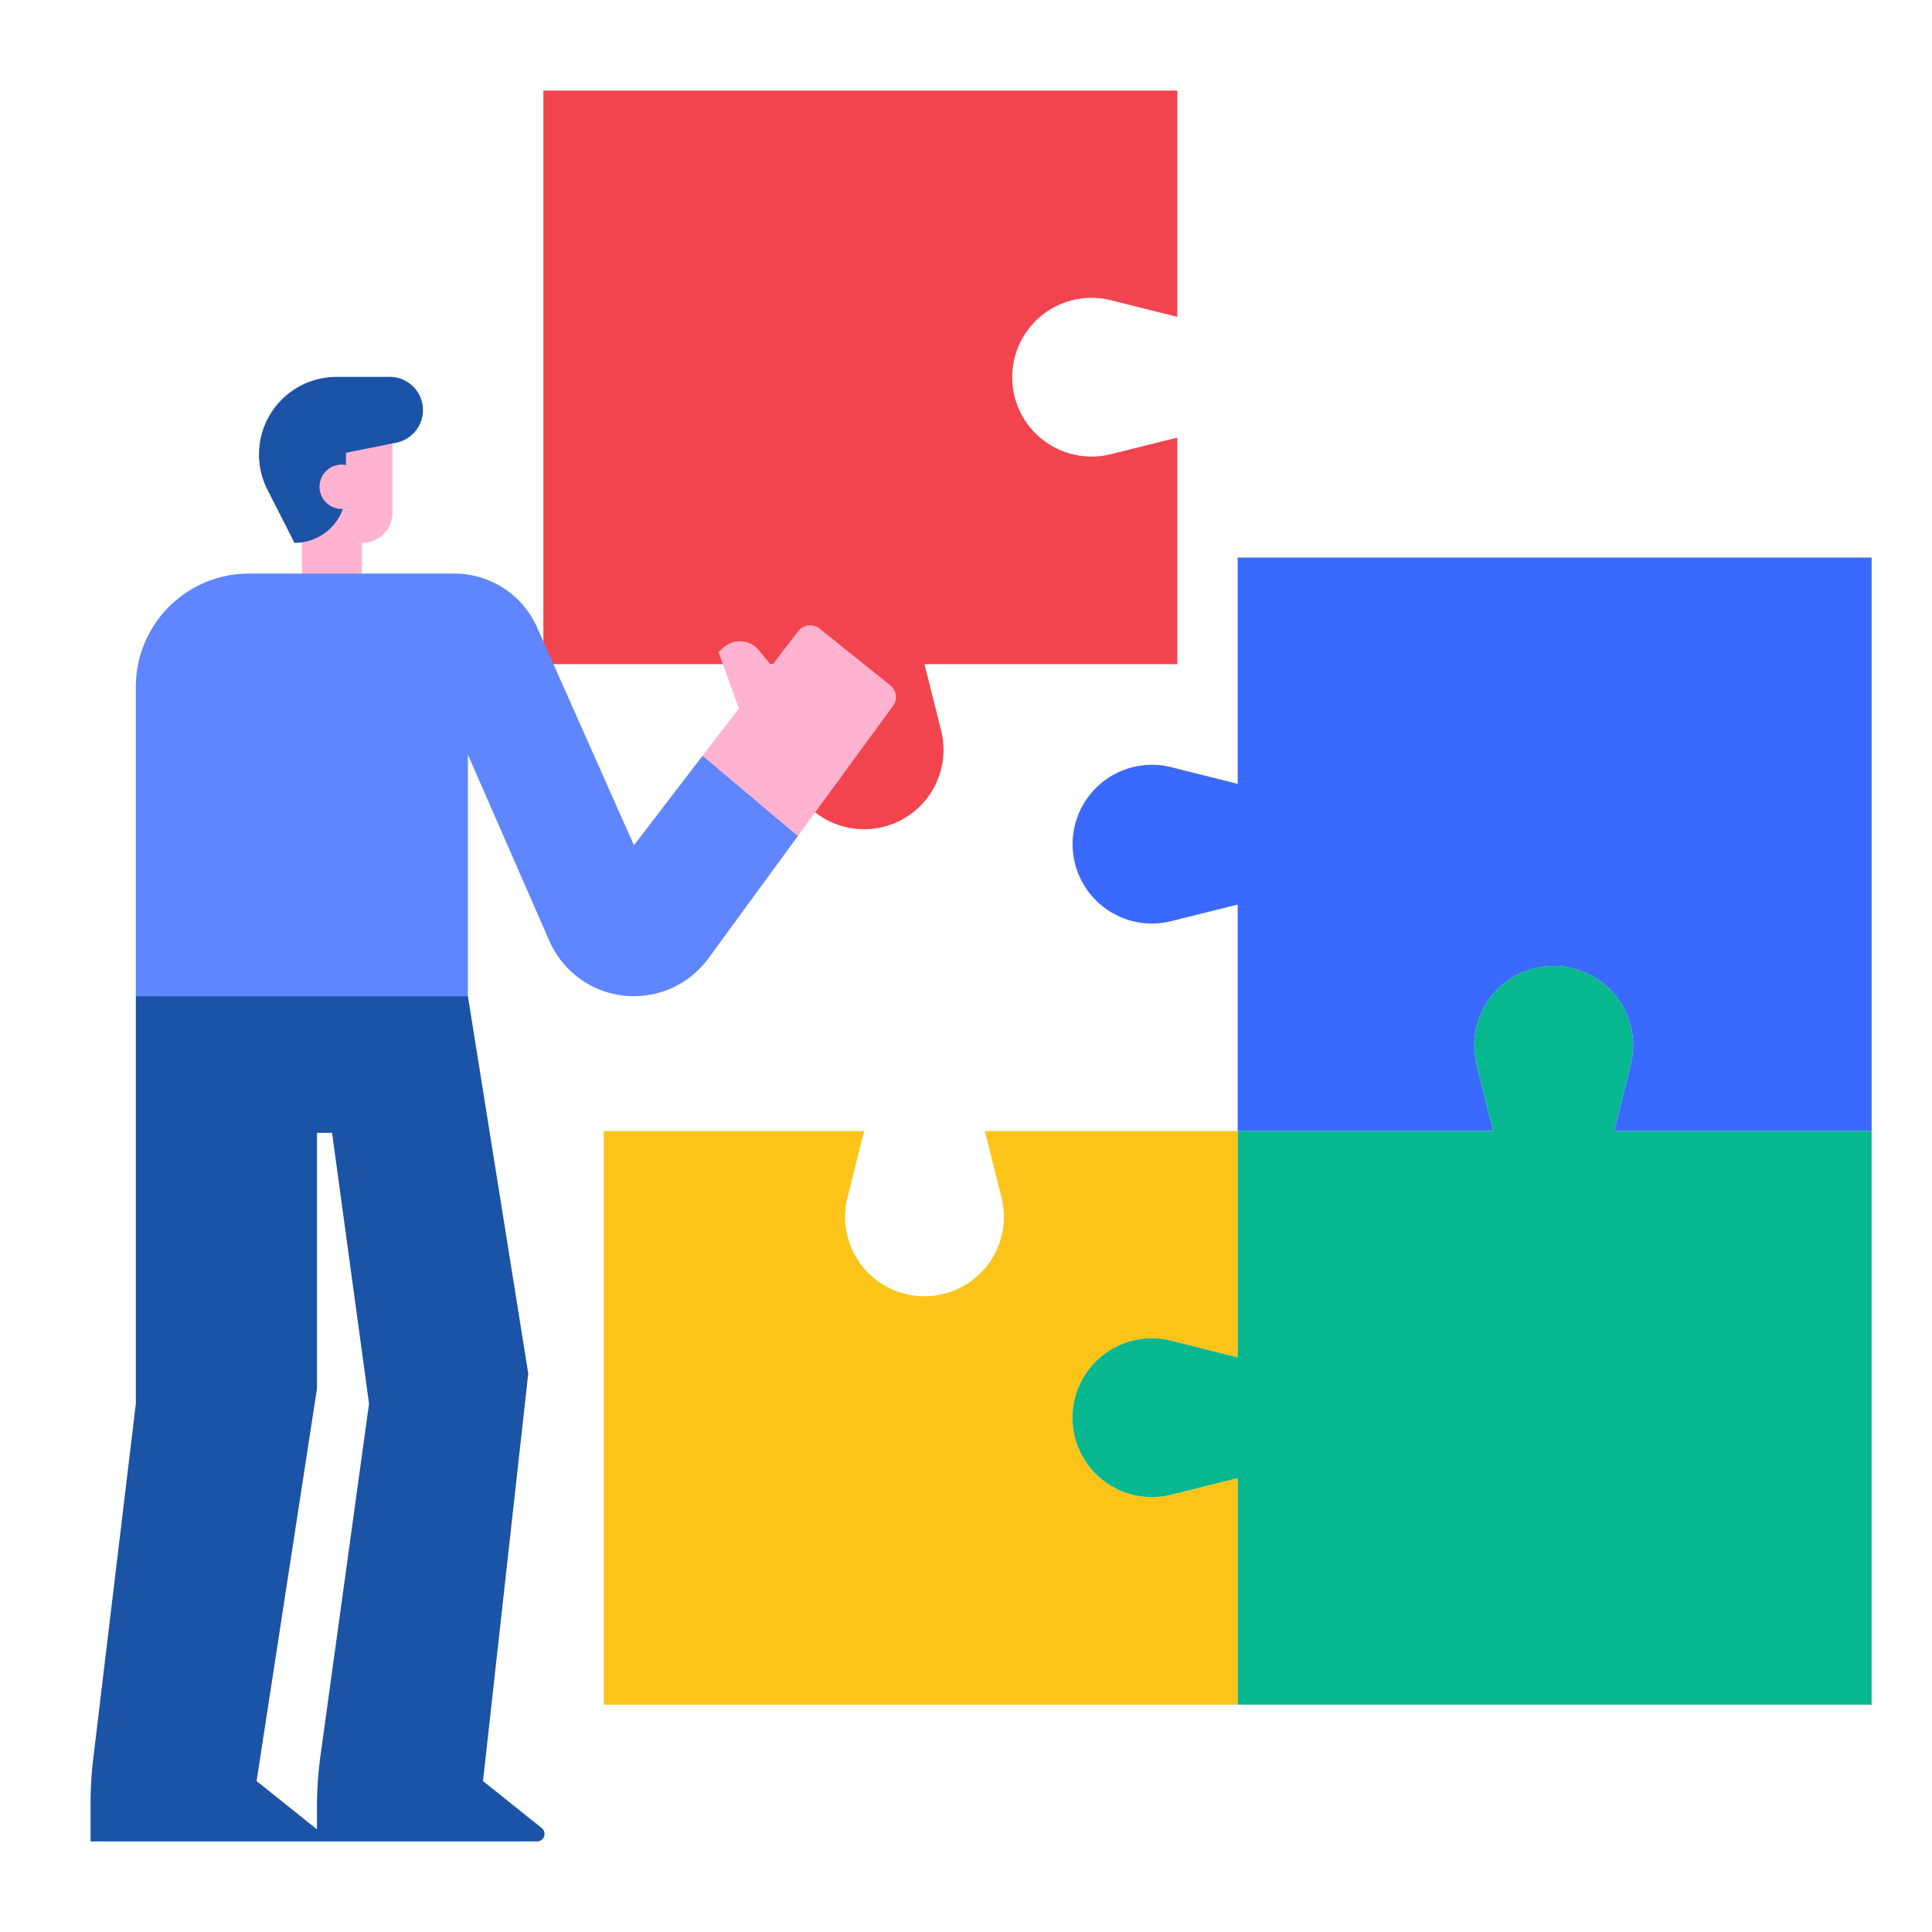 <?xml version="1.0" encoding="UTF-8" standalone="no"?> <svg xmlns="http://www.w3.org/2000/svg" viewBox="0 0 512 512"><g id="flat"><rect x="80" y="136" width="15.917" height="21" style="fill:#ffb3d0"/><path d="M271.78,88.3a21.032,21.032,0,0,0,22.6,32.07l17.62-4.4V176H245l4.41,17.62a21.037,21.037,0,1,1-40.82,0L213,176H144V24H312V83.97l-17.62-4.41a20.784,20.784,0,0,0-5.11-.63A21.038,21.038,0,0,0,271.78,88.3Z" style="fill:#f2444e"/><path d="M496,147.75v152H427.75l4.41-17.62a21.037,21.037,0,1,0-40.82,0l4.41,17.62H328V239.72l-17.62,4.4a21.033,21.033,0,1,1-5.11-41.44,20.784,20.784,0,0,1,5.11.63L328,207.72V147.75Z" style="fill:#3a69ff"/><path d="M328,391.71v60.04H160v-152h69l-4.41,17.62a21.04,21.04,0,1,0,40.82,0L261,299.75h67v59.96l-17.62-4.41a21.037,21.037,0,1,0,0,40.82Z" style="fill:#fcc419"/><path d="M496,299.75v152H328V391.71l-17.62,4.41a21.04,21.04,0,1,1,0-40.82L328,359.71V299.75h67.75l-4.41-17.62a21.04,21.04,0,1,1,40.82,0l-4.41,17.62Z" style="fill:#06b790"/><path d="M80,127.875v-18.5h24v26.5a8,8,0,0,1-8,8h0A16,16,0,0,1,80,127.875Z" style="fill:#ffb3d0"/><path d="M89.205,99.875h14.087a8.8,8.8,0,0,1,8.8,8.708h0a8.8,8.8,0,0,1-7.069,8.729l-13.335,2.681v10.236a13.646,13.646,0,0,1-13.646,13.646h0l-7.175-14.122A20.564,20.564,0,0,1,89.205,99.875Z" style="fill:#1b53a6"/><path d="M128,472l11.99-108L124,264H36V372L24.715,466.042A100.414,100.414,0,0,0,24,478v10H142.3a2,2,0,0,0,1.25-3.562Zm-60,0L84,368V300.208h4L97.8,372,84.939,465.2A99.99,99.99,0,0,0,84,478.867V484.8Z" style="fill:#1b53a6"/><path d="M211.47,221.52l-23.75,32.47a24.45,24.45,0,0,1-42.13-4.64L124,200v64H36V182a30,30,0,0,1,30-30h54.4a24,24,0,0,1,21.93,14.25L168,224l18.22-23.75Z" style="fill:#5f86fe"/><path d="M235.94,181.61a3.991,3.991,0,0,1,.72,5.48l-25.19,34.43-25.25-21.27,9.59-12.5-5.4-14.97,1.3-1.17a6.523,6.523,0,0,1,9.39.7l3.39,4.13,7.03-9.16a4,4,0,0,1,5.67-.69Z" style="fill:#ffb3d0"/><circle cx="90.551" cy="129" r="5.875" style="fill:#ffb3d0"/></g></svg>
